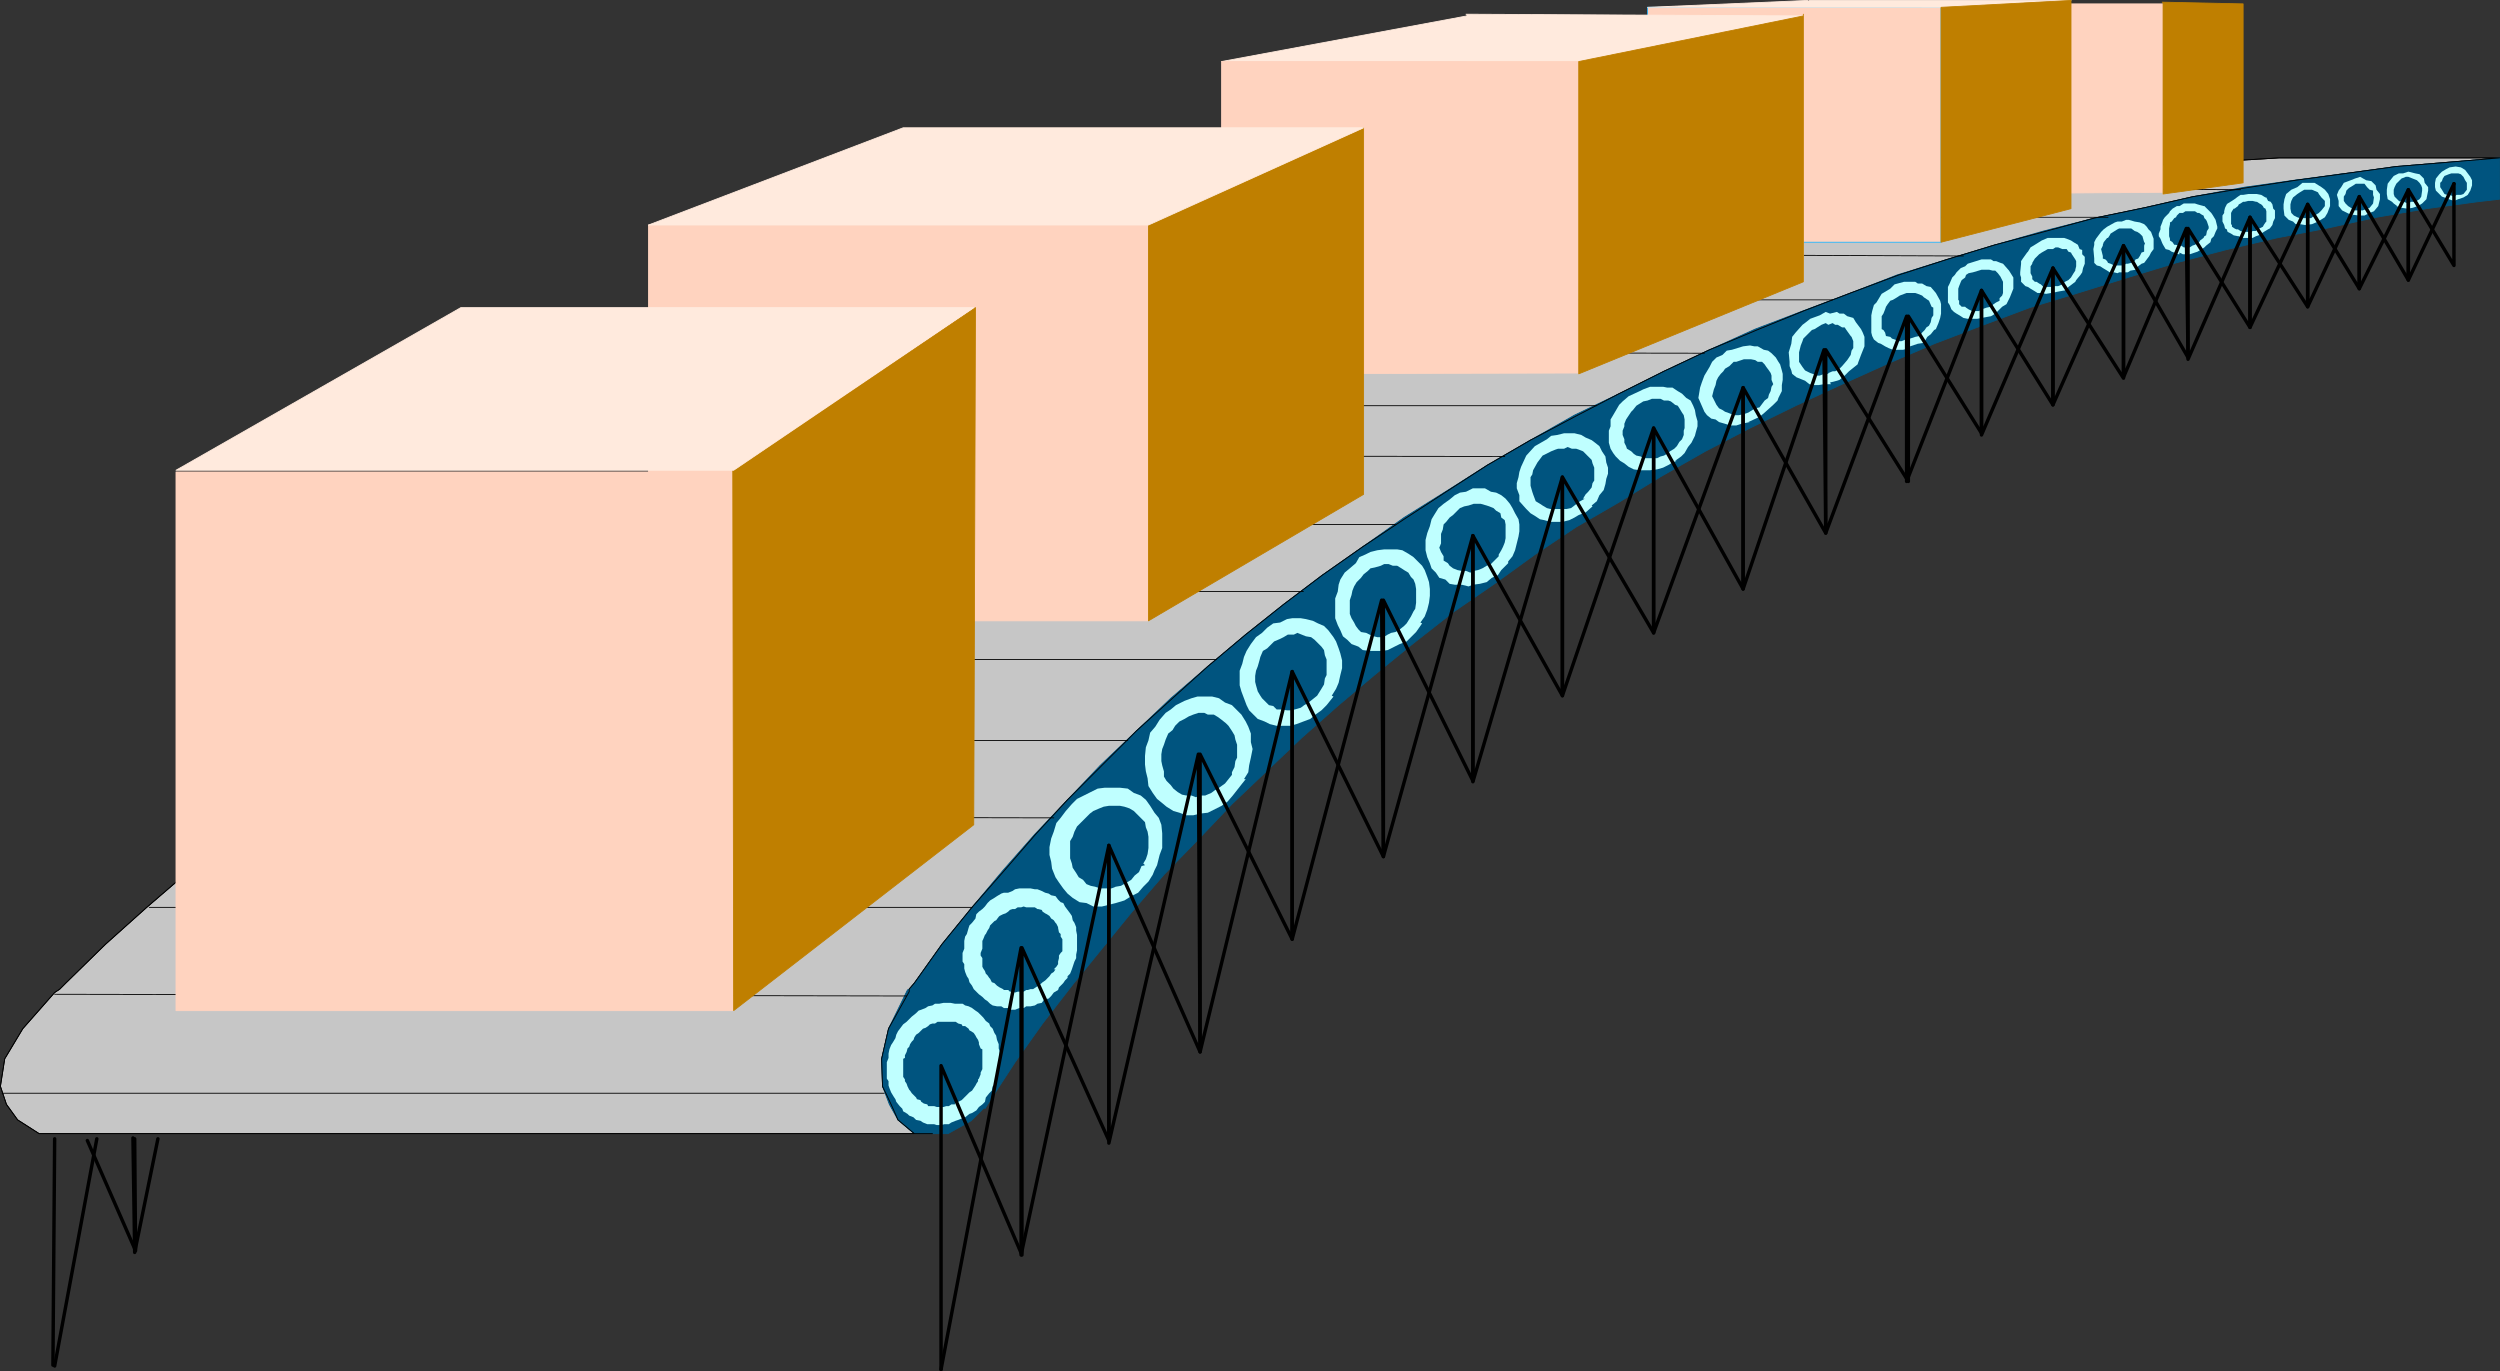 <?xml version="1.0" encoding="UTF-8" standalone="no"?>
<svg
   version="1.0"
   width="124.208mm"
   height="68.123mm"
   id="svg98"
   sodipodi:docname="Conveyor 4.wmf"
   xmlns:inkscape="http://www.inkscape.org/namespaces/inkscape"
   xmlns:sodipodi="http://sodipodi.sourceforge.net/DTD/sodipodi-0.dtd"
   xmlns="http://www.w3.org/2000/svg"
   xmlns:svg="http://www.w3.org/2000/svg">
  <rect width="100%" height="100%" fill="#333333" stroke="none"/>
  <sodipodi:namedview
     id="namedview98"
     pagecolor="#ffffff"
     bordercolor="#000000"
     borderopacity="0.25"
     inkscape:showpageshadow="2"
     inkscape:pageopacity="0.0"
     inkscape:pagecheckerboard="0"
     inkscape:deskcolor="#d1d1d1"
     inkscape:document-units="mm" />
  <defs
     id="defs1">
    <pattern
       id="WMFhbasepattern"
       patternUnits="userSpaceOnUse"
       width="6"
       height="6"
       x="0"
       y="0" />
  </defs>
  <path
     style="fill:#c6c6c6;fill-opacity:1;fill-rule:evenodd;stroke:none"
     d="m 427.997,29.649 -13.574,0.808 -13.413,0.808 -13.413,1.293 -13.251,1.293 -13.413,1.293 -13.251,1.777 -13.09,2.1 -13.09,1.939 -13.09,2.424 -12.766,2.585 -12.605,2.747 -12.766,2.908 -12.605,3.393 -12.443,3.393 -12.12,3.393 -12.282,3.878 -11.797,4.039 -11.958,4.201 -11.312,4.039 -11.635,4.686 -11.474,4.686 -11.15,5.009 -10.827,4.847 -10.666,5.494 -10.504,5.332 -10.181,5.494 -10.019,5.655 -9.858,5.978 -9.534,5.978 -9.373,6.14 -9.05,6.463 -8.888,6.463 -8.726,6.463 -8.242,6.786 -8.08,6.948 -7.757,6.948 -7.434,7.271 -1.131,1.131 -0.97,0.646 -5.979,6.786 -3.394,5.655 -0.808,5.17 1.131,3.393 2.101,2.908 4.04,2.585 H 175.093 171.7 l -3.07,-2.585 -1.293,-2.908 -1.616,-3.393 -0.162,-5.17 1.293,-5.655 3.878,-6.948 v -0.485 l 0.97,-1.131 5.171,-7.271 5.656,-6.948 5.818,-6.625 6.141,-7.109 5.979,-6.463 6.464,-6.463 6.464,-6.463 6.787,-6.14 6.626,-5.978 7.11,-5.978 7.11,-5.655 7.272,-5.494 7.595,-5.332 7.757,-5.17 7.918,-5.17 7.757,-5.009 8.08,-4.686 8.242,-4.363 8.403,-4.363 8.403,-4.201 8.565,-4.039 8.888,-3.716 8.726,-3.555 8.888,-3.393 9.05,-3.393 9.05,-2.908 9.05,-2.747 9.05,-2.424 9.534,-2.585 9.373,-1.939 9.211,-2.1 9.696,-1.616 9.534,-1.454 9.534,-1.293 9.373,-1.293 9.858,-0.808 9.534,-0.808 z"
     id="path1" />
  <path
     style="fill:none;stroke:#000000;stroke-width:0.162px;stroke-linecap:round;stroke-linejoin:round;stroke-miterlimit:4;stroke-dasharray:none;stroke-opacity:1"
     d="m 427.997,29.649 -13.574,0.808 -13.413,0.808 -13.413,1.293 -13.251,1.293 -13.413,1.293 -13.251,1.777 -13.09,2.1 -13.09,1.939 -13.09,2.424 -12.766,2.585 -12.605,2.747 -12.766,2.908 -12.605,3.393 -12.443,3.393 -12.12,3.393 -12.282,3.878 -11.797,4.039 -11.958,4.201 -11.312,4.039 -11.635,4.686 -11.474,4.686 -11.15,5.009 -10.827,4.847 -10.666,5.494 -10.504,5.332 -10.181,5.494 -10.019,5.655 -9.858,5.978 -9.534,5.978 -9.373,6.14 -9.05,6.463 -8.888,6.463 -8.726,6.463 -8.242,6.786 -8.08,6.948 -7.757,6.948 -7.434,7.271 -1.131,1.131 -0.97,0.646 -5.979,6.786 -3.394,5.655 -0.808,5.17 1.131,3.393 2.101,2.908 4.04,2.585 H 175.093 171.7 l -3.07,-2.585 -1.293,-2.908 -1.616,-3.393 -0.162,-5.17 1.293,-5.655 3.878,-6.948 v -0.485 l 0.97,-1.131 5.171,-7.271 5.656,-6.948 5.818,-6.625 6.141,-7.109 5.979,-6.463 6.464,-6.463 6.464,-6.463 6.787,-6.14 6.626,-5.978 7.11,-5.978 7.11,-5.655 7.272,-5.494 7.595,-5.332 7.757,-5.17 7.918,-5.17 7.757,-5.009 8.08,-4.686 8.242,-4.363 8.403,-4.363 8.403,-4.201 8.565,-4.039 8.888,-3.716 8.726,-3.555 8.888,-3.393 9.05,-3.393 9.05,-2.908 9.05,-2.747 9.05,-2.424 9.534,-2.585 9.373,-1.939 9.211,-2.1 9.696,-1.616 9.534,-1.454 9.534,-1.293 9.373,-1.293 9.858,-0.808 9.534,-0.808 h -41.37 v 0"
     id="path2" />
  <path
     style="fill:#00547f;fill-opacity:1;fill-rule:evenodd;stroke:none"
     d="m 469.367,37.405 -4.202,0.485 -9.534,1.293 -9.373,1.616 -9.534,2.1 -9.211,1.777 -9.696,2.262 -9.211,2.424 -9.05,2.747 -9.373,2.908 -9.05,2.747 -9.05,3.393 -8.888,3.393 -9.05,3.878 -8.242,3.716 -8.726,4.039 -8.565,4.201 -8.403,4.363 -8.242,4.686 -7.918,4.847 -8.08,4.686 -7.757,5.17 -7.595,5.494 -7.757,5.332 -7.434,5.817 -6.949,5.655 -7.11,5.978 -6.949,6.14 -6.626,6.301 -6.464,6.14 -6.464,6.786 -6.302,6.463 -5.979,6.948 -5.656,6.948 -5.656,6.948 -5.494,7.109 -5.171,7.271 -4.848,7.433 -0.808,1.293 v -0.323 l -2.586,2.585 -4.363,2.424 h -6.302 l -3.07,-2.585 -1.616,-2.908 -1.293,-3.393 -0.162,-5.17 1.293,-5.655 3.555,-7.271 0.323,-0.162 0.97,-1.131 5.171,-7.271 5.656,-6.948 5.818,-6.948 5.979,-6.786 6.141,-6.463 6.141,-6.463 6.787,-6.463 6.464,-6.14 6.949,-5.978 7.11,-5.978 7.11,-5.655 7.272,-5.494 7.595,-5.332 7.757,-5.494 7.757,-4.847 7.918,-5.009 8.08,-4.686 8.242,-4.686 8.403,-4.039 8.403,-4.201 8.565,-4.039 8.565,-3.878 8.888,-3.393 9.05,-3.393 8.726,-3.393 9.373,-2.908 9.05,-2.747 9.05,-2.585 9.534,-2.424 9.373,-1.939 9.211,-2.1 9.696,-1.777 9.211,-1.293 9.696,-1.293 9.534,-1.293 9.858,-0.808 9.534,-0.808 z"
     id="path3" />
  <path
     style="fill:none;stroke:#00547f;stroke-width:0.162px;stroke-linecap:round;stroke-linejoin:round;stroke-miterlimit:4;stroke-dasharray:none;stroke-opacity:1"
     d="m 469.367,37.405 -4.202,0.485 -9.534,1.293 -9.373,1.616 -9.534,2.1 -9.211,1.777 -9.696,2.262 -9.211,2.424 -9.05,2.747 -9.373,2.908 -9.05,2.747 -9.05,3.393 -8.888,3.393 -9.05,3.878 -8.242,3.716 -8.726,4.039 -8.565,4.201 -8.403,4.363 -8.242,4.686 -7.918,4.847 -8.08,4.686 -7.757,5.17 -7.595,5.494 -7.757,5.332 -7.434,5.817 -6.949,5.655 -7.11,5.978 -6.949,6.14 -6.626,6.301 -6.464,6.14 -6.464,6.786 -6.302,6.463 -5.979,6.948 -5.656,6.948 -5.656,6.948 -5.494,7.109 -5.171,7.271 -4.848,7.433 -0.808,1.293 v -0.323 l -2.586,2.585 -4.363,2.424 h -6.302 l -3.07,-2.585 -1.616,-2.908 -1.293,-3.393 -0.162,-5.17 1.293,-5.655 3.555,-7.271 0.323,-0.162 0.97,-1.131 5.171,-7.271 5.656,-6.948 5.818,-6.948 5.979,-6.786 6.141,-6.463 6.141,-6.463 6.787,-6.463 6.464,-6.14 6.949,-5.978 7.11,-5.978 7.11,-5.655 7.272,-5.494 7.595,-5.332 7.757,-5.494 7.757,-4.847 7.918,-5.009 8.08,-4.686 8.242,-4.686 8.403,-4.039 8.403,-4.201 8.565,-4.039 8.565,-3.878 8.888,-3.393 9.05,-3.393 8.726,-3.393 9.373,-2.908 9.05,-2.747 9.05,-2.585 9.534,-2.424 9.373,-1.939 9.211,-2.1 9.696,-1.777 9.211,-1.293 9.696,-1.293 9.534,-1.293 9.858,-0.808 9.534,-0.808 v 7.756 0"
     id="path4" />
  <path
     style="fill:none;stroke:#000000;stroke-width:0.162px;stroke-linecap:round;stroke-linejoin:round;stroke-miterlimit:4;stroke-dasharray:none;stroke-opacity:1"
     d="M 0.404,205.283 H 166.044"
     id="path5" />
  <path
     style="fill:none;stroke:#000000;stroke-width:0.162px;stroke-linecap:round;stroke-linejoin:round;stroke-miterlimit:4;stroke-dasharray:none;stroke-opacity:1"
     d="m 10.262,186.702 159.984,0.323"
     id="path6" />
  <path
     style="fill:none;stroke:#000000;stroke-width:0.162px;stroke-linecap:round;stroke-linejoin:round;stroke-miterlimit:4;stroke-dasharray:none;stroke-opacity:1"
     d="M 28.038,170.383 H 182.527"
     id="path7" />
  <path
     style="fill:none;stroke:#000000;stroke-width:0.162px;stroke-linecap:round;stroke-linejoin:round;stroke-miterlimit:4;stroke-dasharray:none;stroke-opacity:1"
     d="m 48.561,153.256 149.318,0.323"
     id="path8" />
  <path
     style="fill:none;stroke:#000000;stroke-width:0.162px;stroke-linecap:round;stroke-linejoin:round;stroke-miterlimit:4;stroke-dasharray:none;stroke-opacity:1"
     d="M 68.761,139.037 H 211.777"
     id="path9" />
  <path
     style="fill:none;stroke:#000000;stroke-width:0.162px;stroke-linecap:round;stroke-linejoin:round;stroke-miterlimit:4;stroke-dasharray:none;stroke-opacity:1"
     d="M 92.354,123.849 H 228.421"
     id="path10" />
  <path
     style="fill:none;stroke:#000000;stroke-width:0.162px;stroke-linecap:round;stroke-linejoin:round;stroke-miterlimit:4;stroke-dasharray:none;stroke-opacity:1"
     d="M 114.009,111.084 H 244.743"
     id="path11" />
  <path
     style="fill:none;stroke:#000000;stroke-width:0.162px;stroke-linecap:round;stroke-linejoin:round;stroke-miterlimit:4;stroke-dasharray:none;stroke-opacity:1"
     d="M 138.41,98.481 H 262.034"
     id="path12" />
  <path
     style="fill:none;stroke:#000000;stroke-width:0.162px;stroke-linecap:round;stroke-linejoin:round;stroke-miterlimit:4;stroke-dasharray:none;stroke-opacity:1"
     d="m 166.852,85.555 115.705,0.162"
     id="path13" />
  <path
     style="fill:none;stroke:#000000;stroke-width:0.162px;stroke-linecap:round;stroke-linejoin:round;stroke-miterlimit:4;stroke-dasharray:none;stroke-opacity:1"
     d="M 191.415,76.183 H 299.848"
     id="path14" />
  <path
     style="fill:none;stroke:#000000;stroke-width:0.162px;stroke-linecap:round;stroke-linejoin:round;stroke-miterlimit:4;stroke-dasharray:none;stroke-opacity:1"
     d="m 218.887,66.166 101.161,0.162"
     id="path15" />
  <path
     style="fill:none;stroke:#000000;stroke-width:0.162px;stroke-linecap:round;stroke-linejoin:round;stroke-miterlimit:4;stroke-dasharray:none;stroke-opacity:1"
     d="m 252.985,56.309 h 91.142"
     id="path16" />
  <path
     style="fill:none;stroke:#000000;stroke-width:0.162px;stroke-linecap:round;stroke-linejoin:round;stroke-miterlimit:4;stroke-dasharray:none;stroke-opacity:1"
     d="m 287.405,47.746 81.285,0.323"
     id="path17" />
  <path
     style="fill:none;stroke:#000000;stroke-width:0.162px;stroke-linecap:round;stroke-linejoin:round;stroke-miterlimit:4;stroke-dasharray:none;stroke-opacity:1"
     d="m 324.896,40.798 h 70.942"
     id="path18" />
  <path
     style="fill:none;stroke:#000000;stroke-width:0.162px;stroke-linecap:round;stroke-linejoin:round;stroke-miterlimit:4;stroke-dasharray:none;stroke-opacity:1"
     d="m 360.448,35.305 60.277,0.323"
     id="path19" />
  <path
     style="fill:none;stroke:#000000;stroke-width:0.162px;stroke-linecap:round;stroke-linejoin:round;stroke-miterlimit:4;stroke-dasharray:none;stroke-opacity:1"
     d="m 427.997,29.649 -13.574,0.808 -13.413,0.808 -13.413,1.293 -13.251,1.293 -13.413,1.293 -13.251,1.777 -13.09,2.1 -13.09,1.939 -13.09,2.424 -12.766,2.585 -12.605,2.747 -12.766,2.908 -12.605,3.393 -12.443,3.393 -12.12,3.393 -12.282,3.878 -11.797,4.039 -11.958,4.201 -11.312,4.039 -11.635,4.686 -11.474,4.686 -11.15,5.009 -10.827,4.847 -10.666,5.494 -10.504,5.332 -10.181,5.494 -10.019,5.655 -9.858,5.978 -9.534,5.978 -9.373,6.14 -9.05,6.463 -8.888,6.463 -8.726,6.463 -8.242,6.786 -8.08,6.948 -7.757,6.948 -7.434,7.271 -1.131,1.131 -0.97,0.646 -5.979,6.786 -3.394,5.655 -0.808,5.17 1.131,3.393 2.101,2.908 4.04,2.585 H 175.093 171.7 l -3.07,-2.585 -1.293,-2.908 -1.616,-3.393 -0.162,-5.17 1.293,-5.655 3.878,-6.948 v -0.485 l 0.97,-1.131 5.171,-7.271 5.656,-6.948 5.818,-6.625 6.141,-7.109 5.979,-6.463 6.464,-6.463 6.464,-6.463 6.787,-6.14 6.626,-5.978 7.11,-5.978 7.11,-5.655 7.272,-5.494 7.595,-5.332 7.757,-5.17 7.918,-5.17 7.757,-5.009 8.08,-4.686 8.242,-4.363 8.403,-4.363 8.403,-4.201 8.565,-4.039 8.888,-3.716 8.726,-3.555 8.888,-3.393 9.05,-3.393 9.05,-2.908 9.05,-2.747 9.05,-2.424 9.534,-2.585 9.373,-1.939 9.211,-2.1 9.696,-1.616 9.534,-1.454 9.534,-1.293 9.373,-1.293 9.858,-0.808 9.534,-0.808 h -41.37"
     id="path20" />
  <path
     style="fill:#bfffff;fill-opacity:1;fill-rule:evenodd;stroke:none"
     d="m 186.405,203.991 0.646,-0.485 V 202.698 l 0.162,-0.646 0.323,-0.808 v -0.808 l 0.162,-0.808 v -0.808 -0.646 -0.808 l -0.162,-0.485 v -0.808 l -0.323,-0.808 -0.162,-0.808 -0.323,-0.485 -0.323,-0.808 -0.485,-0.485 -0.162,-0.485 -0.646,-0.485 -0.485,-0.646 -0.485,-0.485 -0.485,-0.485 -0.485,-0.323 -0.646,-0.485 -0.646,-0.323 -0.646,-0.162 -0.485,-0.323 h -0.808 -0.646 l -0.808,-0.162 h -0.485 -0.808 l -0.808,0.162 h -0.808 l -0.485,0.323 -0.808,0.162 -0.485,0.323 -0.808,0.323 -0.485,0.162 -0.485,0.485 -0.808,0.646 -0.485,0.485 -0.485,0.485 -0.646,0.485 -0.485,0.646 -0.485,0.646 -0.323,0.646 -0.162,0.646 -0.485,0.808 -0.323,0.485 -0.323,0.808 -0.162,0.808 v 0.808 l -0.323,0.808 v 0.646 0.808 0.808 0.808 l 0.323,0.485 v 0.808 l 0.162,0.485 0.323,0.808 0.485,0.808 0.323,0.485 0.162,0.485 0.646,0.808 0.485,0.485 0.162,0.485 0.808,0.485 0.323,0.323 0.808,0.323 0.485,0.485 0.808,0.162 0.485,0.323 0.808,0.323 h 0.485 0.808 l 0.485,0.162 h 0.808 l 0.646,-0.162 h 0.808 l 0.485,-0.323 0.808,-0.323 0.485,-0.162 0.808,-0.323 0.485,-0.162 0.808,-0.646 0.485,-0.162 0.808,-0.485 0.485,-0.646 0.646,-0.485 0.485,-0.485 0.162,-0.808 0.646,-0.808 0.485,-0.485 z"
     id="path21" />
  <path
     style="fill:#bfffff;fill-opacity:1;fill-rule:evenodd;stroke:none"
     d="m 200.465,183.309 0.485,-0.485 0.323,-0.808 0.162,-0.485 0.323,-0.969 0.323,-0.646 v -0.646 l 0.162,-0.808 v -0.485 -1.131 -0.485 -0.808 l -0.162,-0.808 v -0.646 l -0.323,-0.808 -0.323,-0.485 -0.162,-0.808 -0.323,-0.485 -0.485,-0.646 -0.485,-0.646 -0.323,-0.646 -0.485,-0.162 -0.485,-0.485 -0.485,-0.646 -0.808,-0.162 -0.485,-0.323 -0.646,-0.162 -0.646,-0.323 -0.808,-0.323 h -0.485 l -0.808,-0.162 h -0.485 -0.808 -0.808 l -0.808,0.162 -0.485,0.323 -0.808,0.323 h -0.808 l -0.485,0.162 -0.808,0.485 -0.485,0.323 -0.808,0.485 -0.485,0.485 -0.485,0.646 -0.485,0.485 -0.646,0.485 -0.485,0.485 -0.162,0.808 -0.646,0.808 -0.485,0.485 -0.162,0.485 -0.323,1.131 -0.323,0.485 -0.162,0.808 v 0.646 0.808 l -0.323,0.808 v 0.808 0.808 l 0.323,0.485 v 0.808 l 0.162,0.646 0.323,0.808 0.323,0.485 0.162,0.646 0.485,0.646 0.323,0.646 0.485,0.485 0.485,0.485 0.646,0.485 0.485,0.485 0.485,0.323 0.485,0.485 0.485,0.323 0.808,0.162 h 0.808 l 0.485,0.323 h 0.808 l 0.485,0.323 h 0.808 l 0.808,-0.323 h 0.808 l 0.485,-0.323 h 0.808 l 0.808,-0.162 0.485,-0.323 0.808,-0.162 0.485,-0.646 0.808,-0.162 0.485,-0.485 0.485,-0.646 0.808,-0.485 0.162,-0.485 0.808,-0.808 0.323,-0.485 0.485,-0.485 v 0 0 z"
     id="path22" />
  <path
     style="fill:#bfffff;fill-opacity:1;fill-rule:evenodd;stroke:none"
     d="m 216.786,163.435 0.485,-0.969 0.485,-1.939 0.485,-1.293 v -1.454 -1.293 l -0.162,-1.616 -0.485,-1.293 -0.808,-0.969 -0.808,-1.293 -0.808,-1.131 -0.97,-0.808 -1.293,-0.485 -1.131,-0.808 -1.454,-0.162 h -1.293 -1.616 l -1.293,0.162 -1.293,0.646 -1.293,0.646 -1.293,0.646 -0.97,0.969 -1.131,1.293 -0.97,1.293 -0.808,0.969 -0.485,1.616 -0.485,1.293 -0.323,1.616 v 1.454 l 0.323,1.293 0.162,1.293 0.646,1.616 0.646,0.969 0.808,1.131 0.808,0.969 0.97,0.808 1.293,0.808 1.293,0.162 1.293,0.646 h 1.616 l 1.293,-0.323 1.293,-0.323 1.616,-0.485 1.293,-0.808 1.293,-0.646 0.97,-1.131 0.97,-0.969 0.808,-1.293 v 0 z"
     id="path23" />
  <path
     style="fill:#bfffff;fill-opacity:1;fill-rule:evenodd;stroke:none"
     d="m 233.593,146.308 0.808,-1.293 0.162,-1.293 0.323,-1.454 0.323,-1.616 -0.323,-1.293 v -1.616 l -0.485,-1.293 -0.485,-0.969 -0.808,-1.293 -0.808,-0.808 -0.97,-0.969 -1.293,-0.485 -1.131,-0.808 -1.293,-0.323 h -1.454 -1.293 l -1.131,0.323 -1.293,0.485 -1.616,0.808 -0.97,0.808 -0.97,0.646 -1.131,1.293 -0.808,1.293 -0.97,1.131 -0.323,1.454 -0.485,1.293 -0.162,1.616 v 1.616 l 0.162,1.293 0.323,1.293 0.162,1.454 0.808,1.293 0.808,1.131 0.808,0.646 0.97,0.808 1.293,0.808 1.131,0.323 1.293,0.485 h 1.293 l 1.293,-0.323 1.454,-0.162 1.293,-0.646 1.293,-0.646 1.131,-0.808 0.97,-1.131 1.778,-2.262 v 0 l 0.646,-0.808 v 0 z"
     id="path24" />
  <path
     style="fill:#bfffff;fill-opacity:1;fill-rule:evenodd;stroke:none"
     d="m 250.076,130.635 0.808,-1.293 0.485,-1.131 0.323,-1.454 0.323,-1.293 v -1.454 l -0.323,-1.293 -0.323,-0.969 -0.485,-1.293 -0.485,-0.808 -0.97,-1.293 -0.808,-0.808 -1.131,-0.485 -0.97,-0.485 -1.293,-0.323 -0.97,-0.162 h -1.616 l -0.97,0.162 -1.293,0.646 -1.293,0.162 -1.131,0.808 -0.97,0.969 -1.131,0.808 -0.97,1.293 -0.808,1.293 -0.485,1.131 -0.323,1.293 -0.485,1.293 v 1.293 1.454 l 0.323,1.131 0.485,1.293 0.485,1.293 0.485,0.969 0.808,0.808 0.808,0.808 1.293,0.485 0.97,0.485 1.293,0.323 h 1.293 1.293 l 1.131,-0.323 1.293,-0.485 1.293,-0.485 0.97,-0.808 1.131,-0.808 0.97,-0.969 1.293,-1.616 v 0 z"
     id="path25" />
  <path
     style="fill:#bfffff;fill-opacity:1;fill-rule:evenodd;stroke:none"
     d="m 266.721,116.901 0.808,-1.131 0.485,-1.293 0.323,-1.293 0.162,-1.293 v -1.293 l -0.162,-1.293 -0.323,-0.969 -0.485,-1.293 -0.485,-0.808 -0.808,-0.808 -0.808,-0.808 -0.97,-0.646 -1.131,-0.646 -0.97,-0.162 h -1.293 -1.131 l -1.293,0.162 -1.293,0.323 -0.97,0.485 -1.131,0.485 -0.646,1.131 -1.131,0.969 -0.97,0.808 -0.808,1.293 -0.323,0.969 -0.162,1.293 -0.485,1.293 v 1.293 1.293 1.131 l 0.485,1.293 0.485,0.969 0.485,1.131 0.808,0.646 0.808,0.808 1.293,0.485 0.808,0.646 1.293,0.162 h 0.97 1.293 l 1.131,-0.162 1.293,-0.646 0.97,-0.485 1.293,-0.485 0.808,-0.808 0.97,-0.969 1.131,-1.616 v 0 z"
     id="path26" />
  <path
     style="fill:#bfffff;fill-opacity:1;fill-rule:evenodd;stroke:none"
     d="m 283.204,105.429 0.808,-0.969 0.485,-1.131 0.323,-1.293 0.323,-1.293 0.162,-0.969 v -1.293 l -0.162,-0.969 -0.646,-1.131 -0.485,-0.969 -0.485,-0.808 -0.808,-0.969 -0.808,-0.646 -0.97,-0.485 -0.97,-0.162 -1.131,-0.646 h -1.293 -0.97 l -1.293,0.646 -1.131,0.162 -0.97,0.485 -0.97,0.808 -1.131,0.808 -0.97,0.808 -0.808,1.293 -0.485,0.808 -0.323,1.293 -0.485,1.293 -0.323,1.293 v 0.969 0.969 l 0.323,1.293 0.485,1.131 0.323,0.969 0.808,0.808 0.646,0.969 1.131,0.323 0.808,0.808 0.97,0.162 h 1.293 l 1.293,0.323 0.808,-0.323 1.293,-0.162 1.293,-0.323 0.97,-0.808 1.131,-0.485 0.646,-0.969 1.293,-1.293 v 0 z"
     id="path27" />
  <path
     style="fill:#bfffff;fill-opacity:1;fill-rule:evenodd;stroke:none"
     d="m 298.879,94.926 0.97,-0.808 0.485,-1.131 0.808,-0.969 0.323,-1.131 0.162,-0.969 0.323,-0.969 v -1.131 l -0.323,-0.969 -0.162,-1.131 -0.646,-0.969 -0.485,-0.969 -0.808,-0.646 -0.646,-0.485 -1.131,-0.485 -0.808,-0.485 -1.293,-0.323 h -0.97 -0.97 l -1.293,0.323 -1.131,0.162 -0.808,0.646 -2.262,1.293 -1.616,1.777 -0.97,2.1 -0.323,0.969 -0.162,0.969 -0.323,1.131 v 0.969 l 0.485,1.293 v 1.131 l 1.293,1.454 0.808,0.808 0.808,0.485 0.97,0.646 0.808,0.162 1.131,0.323 h 0.97 1.293 l 1.293,-0.323 0.97,-0.485 0.808,-0.485 1.293,-0.485 1.293,-1.131 v 0 z"
     id="path28" />
  <path
     style="fill:#bfffff;fill-opacity:1;fill-rule:evenodd;stroke:none"
     d="m 314.554,86.524 1.131,-0.808 0.646,-0.646 0.646,-1.131 0.646,-0.808 0.646,-1.293 0.162,-0.646 0.323,-1.131 v -0.969 l -0.323,-1.131 -0.162,-0.969 -0.323,-0.808 -0.485,-0.969 -0.808,-0.485 -0.808,-0.808 -0.808,-0.485 -0.97,-0.646 h -0.97 l -0.808,-0.162 h -1.131 -1.293 l -1.293,0.485 -0.646,0.323 -2.101,0.969 -1.131,0.969 -0.646,0.646 -1.131,1.939 -0.485,0.808 v 1.293 l -0.323,0.808 v 0.969 1.293 l 0.323,1.131 0.485,0.808 0.485,0.646 0.808,0.808 0.808,0.485 0.808,0.646 0.97,0.485 1.131,0.162 h 0.646 1.293 l 1.293,-0.162 1.131,-0.323 0.97,-0.485 0.808,-0.485 0.808,-0.323 v 0 z"
     id="path29" />
  <path
     style="fill:#bfffff;fill-opacity:1;fill-rule:evenodd;stroke:none"
     d="m 328.29,79.253 2.101,-0.969 0.97,-0.808 1.616,-1.454 0.808,-0.808 0.162,-0.485 0.646,-1.293 v -1.131 l 0.162,-0.969 v -1.131 l -0.162,-0.646 -0.323,-1.131 -0.323,-0.485 -0.485,-0.808 -0.808,-0.808 -0.646,-0.485 -0.808,-0.162 -1.131,-0.646 h -0.646 l -0.808,-0.162 -1.293,0.162 -2.101,0.646 -0.97,0.162 -0.808,0.808 -1.131,0.485 -0.808,0.808 -0.485,0.969 -0.485,0.808 -0.485,0.808 -0.485,1.293 -0.323,0.969 -0.323,1.939 1.131,2.585 0.485,0.646 0.808,0.646 0.808,0.162 0.646,0.485 1.131,0.323 0.97,0.323 h 1.131 l 0.97,-0.323 1.616,-0.323 v 0 z"
     id="path30" />
  <path
     style="fill:#bfffff;fill-opacity:1;fill-rule:evenodd;stroke:none"
     d="m 343.642,71.821 1.293,-0.323 0.485,-0.162 0.97,-0.808 0.808,-0.808 1.616,-1.293 0.162,-0.485 0.485,-1.293 0.323,-0.808 0.323,-0.808 v -0.969 -0.808 l -0.323,-0.808 -0.323,-0.646 -0.97,-1.293 -0.485,-0.808 -1.131,-0.323 -0.646,-0.485 h -0.808 l -0.485,-0.323 -1.293,0.323 -0.808,-0.323 -1.131,0.646 -1.778,0.646 -0.808,0.646 -0.646,0.485 -1.293,1.454 -0.646,0.808 -0.162,1.293 -0.485,1.616 0.162,1.777 v 0.808 l 0.323,0.808 0.162,0.646 0.808,0.646 1.616,0.646 0.808,0.646 0.646,0.162 h 1.131 l 0.97,-0.162 h 1.293 v 0 z"
     id="path31" />
  <path
     style="fill:#bfffff;fill-opacity:1;fill-rule:evenodd;stroke:none"
     d="m 358.671,65.035 1.454,-0.485 1.131,-0.162 0.646,-1.131 0.646,-0.485 0.646,-0.808 0.323,-0.162 0.485,-1.131 0.323,-0.969 0.162,-0.808 v -1.131 -0.646 l -0.162,-0.646 -0.808,-1.454 -0.97,-1.131 -0.808,-0.162 -0.808,-0.485 h -0.808 l -0.485,-0.323 h -1.293 -0.808 l -1.778,0.485 -0.808,0.808 -0.808,0.485 -0.808,0.485 -0.485,0.808 -0.485,0.808 -0.485,0.485 -0.323,1.131 -0.162,0.808 v 0.646 1.939 0.646 l 0.162,0.646 0.323,0.646 0.808,0.646 0.485,0.162 0.808,0.485 0.646,0.323 0.808,0.323 h 1.131 0.808 l 1.293,-0.323 v 0 z"
     id="path32" />
  <path
     style="fill:#bfffff;fill-opacity:1;fill-rule:evenodd;stroke:none"
     d="m 372.084,59.703 1.778,-0.323 0.808,-0.485 0.808,-0.808 0.485,-0.485 0.808,-0.485 0.162,-0.323 0.485,-0.969 0.323,-0.808 0.323,-0.808 v -0.808 -0.808 -0.485 l -0.808,-1.293 -1.131,-1.293 -0.485,-0.162 -0.808,-0.323 h -0.485 l -0.485,-0.323 h -1.293 -0.485 l -2.586,0.808 -0.485,0.485 -0.808,0.323 -0.808,0.808 -0.323,0.485 -0.485,0.485 -0.485,1.131 -0.323,0.646 v 0.646 1.454 0.808 l 0.323,0.485 0.323,0.808 0.485,0.485 0.485,0.323 0.808,0.485 0.485,0.323 0.808,0.162 h 0.808 0.97 l 0.97,-0.162 v 0 z"
     id="path33" />
  <path
     style="fill:#bfffff;fill-opacity:1;fill-rule:evenodd;stroke:none"
     d="m 385.173,55.017 1.616,-0.323 0.97,-0.162 0.646,-0.646 0.646,-0.485 0.646,-0.485 0.162,-0.323 0.808,-0.969 0.323,-0.485 0.162,-0.808 0.323,-0.808 v -0.808 -0.485 l -0.485,-0.485 v -0.808 l -0.485,-0.162 -0.323,-0.808 -0.808,-0.485 -0.485,-0.323 -0.808,-0.323 -0.485,-0.162 h -1.131 -0.646 -0.808 -0.485 l -1.131,0.485 -1.293,0.808 -0.808,0.485 -0.485,0.808 -0.162,0.162 -0.808,1.131 -0.323,0.485 v 0.485 l -0.162,1.616 v 0.485 l 0.162,0.485 v 0.808 l 0.808,0.808 0.485,0.162 0.485,0.323 0.808,0.485 0.485,0.323 h 0.808 l 0.808,0.162 z"
     id="path34" />
  <path
     style="fill:#bfffff;fill-opacity:1;fill-rule:evenodd;stroke:none"
     d="m 397.94,51.139 h 0.808 0.808 l 0.485,-0.323 0.97,-0.162 0.485,-0.646 0.646,-0.485 0.485,-0.162 0.485,-0.646 0.485,-0.646 0.323,-0.646 0.485,-0.646 v -0.808 -0.485 -0.646 l -0.485,-1.293 -0.485,-0.485 -0.323,-0.485 -0.485,-0.485 -0.808,-0.323 -0.97,-0.162 -1.131,-0.323 h -0.485 l -0.808,0.323 h -0.808 l -0.485,0.162 -1.454,0.808 -0.646,0.485 -0.485,0.485 -0.485,0.646 -0.485,0.646 -0.323,0.646 v 0.485 l -0.162,0.808 0.162,1.777 V 49.362 l 0.485,0.485 0.646,0.162 0.485,0.323 0.808,0.485 0.485,0.323 h 0.808 l 0.646,0.162 z"
     id="path35" />
  <path
     style="fill:#bfffff;fill-opacity:1;fill-rule:evenodd;stroke:none"
     d="m 409.252,47.423 0.646,0.323 h 0.97 0.323 l 0.97,-0.323 0.485,-0.162 0.808,-0.485 0.485,-0.323 0.323,-0.323 0.808,-0.646 0.162,-0.646 0.485,-0.485 0.323,-0.808 0.323,-0.646 v -0.323 l -0.323,-1.293 -0.485,-0.808 -0.323,-0.485 -0.485,-0.485 -0.323,-0.323 -0.485,-0.485 h -0.162 l -1.131,-0.323 -0.485,-0.162 h -0.808 -0.485 -0.808 l -0.808,0.485 h -0.485 l -0.808,0.485 -0.485,0.485 -0.162,0.323 -0.808,0.808 -0.323,0.485 -0.162,0.485 -0.323,0.808 v 0.485 l -0.323,0.808 v 0.485 l 0.323,0.485 0.323,0.808 0.162,0.323 0.485,0.808 0.646,0.162 0.485,0.323 0.485,0.162 0.808,0.323 h 0.162 v 0 z"
     id="path36" />
  <path
     style="fill:#bfffff;fill-opacity:1;fill-rule:evenodd;stroke:none"
     d="m 420.402,44.353 0.485,0.323 h 0.808 0.323 0.97 l 0.646,-0.323 0.485,-0.162 0.485,-0.323 0.485,-0.323 0.808,-0.485 0.323,-0.162 0.485,-0.646 0.162,-0.646 0.323,-0.646 V 40.798 39.506 l -0.323,-0.323 -0.162,-0.808 -0.323,-0.485 -0.485,-0.162 -0.323,-0.646 h -0.162 l -0.808,-0.485 -0.808,-0.162 h -0.485 -0.485 -0.646 l -0.97,0.162 h -0.485 l -0.485,0.323 -0.646,0.485 -0.485,0.323 -0.808,0.485 -0.162,0.162 -0.323,0.646 -0.162,0.646 v 0.323 l -0.323,0.485 v 0.485 0.646 l 0.323,0.646 0.162,0.646 0.323,0.162 0.162,0.485 0.646,0.323 0.485,0.323 0.808,0.162 z"
     id="path37" />
  <path
     style="fill:#bfffff;fill-opacity:1;fill-rule:evenodd;stroke:none"
     d="m 431.876,42.091 0.97,0.162 1.293,-0.162 1.131,-0.485 1.293,-0.808 0.485,-0.808 0.485,-1.293 v -1.293 l -0.323,-0.969 -0.646,-0.808 -0.646,-0.485 -1.293,-0.808 h -0.97 -1.293 l -0.97,0.808 -1.131,0.485 -0.97,0.808 -0.323,0.969 -0.162,0.969 v 0.808 l 0.162,1.293 0.808,0.808 0.808,0.323 0.485,0.485 z"
     id="path38" />
  <path
     style="fill:#bfffff;fill-opacity:1;fill-rule:evenodd;stroke:none"
     d="m 441.733,40.313 1.293,0.162 h 0.97 l 0.97,-0.485 0.808,-0.323 0.808,-0.969 0.323,-1.293 v -0.969 l -0.646,-0.808 -0.162,-0.808 -0.808,-0.808 -0.97,-0.162 -1.131,-0.646 -0.97,0.323 -0.808,0.323 -1.293,0.485 -0.485,0.808 -0.485,0.646 -0.323,0.808 0.323,1.131 v 0.969 l 0.646,0.808 1.939,0.969 v 0 z"
     id="path39" />
  <path
     style="fill:#bfffff;fill-opacity:1;fill-rule:evenodd;stroke:none"
     d="m 449.975,38.698 0.97,0.323 1.131,0.162 0.97,-0.162 0.97,-0.323 0.808,-0.485 0.808,-0.808 0.323,-1.616 v -0.646 l -0.646,-0.808 -0.162,-0.808 -0.808,-0.808 -0.808,-0.162 -1.293,-0.323 -0.97,0.323 h -0.808 l -0.97,0.485 -0.646,0.808 -0.485,0.646 -0.162,1.131 v 0.808 l 0.162,0.969 0.808,0.485 0.323,0.323 0.646,0.485 v 0 z"
     id="path40" />
  <path
     style="fill:#bfffff;fill-opacity:1;fill-rule:evenodd;stroke:none"
     d="m 459.024,37.082 0.808,0.323 0.97,0.323 0.808,-0.323 0.97,-0.323 0.808,-0.485 0.485,-0.808 0.323,-0.969 v -0.969 l -0.323,-0.646 -0.485,-0.646 -0.485,-0.646 -0.808,-0.485 -0.97,-0.162 -1.131,0.162 -0.646,0.323 -0.808,0.485 -0.485,0.485 -0.646,0.808 -0.162,0.808 v 0.808 l 0.162,0.646 1.131,1.131 z"
     id="path41" />
  <path
     style="fill:#00547f;fill-opacity:1;fill-rule:evenodd;stroke:none"
     d="m 183.658,202.698 0.162,-0.162 0.323,-0.808 v -0.323 l 0.323,-0.646 v -0.646 -0.162 -0.485 -0.646 -0.646 -0.646 -0.485 l -0.323,-0.162 -0.323,-0.808 v -0.323 l -0.162,-0.485 -0.323,-0.485 -0.162,-0.323 -0.323,-0.485 -0.485,-0.323 -0.323,-0.162 -0.162,-0.323 -0.646,-0.485 h -0.485 l -0.162,-0.323 -0.646,-0.162 -0.485,-0.323 h -0.485 -0.485 -0.323 -0.485 -0.485 -0.485 -0.646 l -0.485,0.323 h -0.485 l -0.485,0.162 -0.323,0.323 -0.485,0.323 -0.485,0.162 -0.323,0.323 -0.485,0.485 -0.485,0.323 -0.323,0.485 -0.162,0.485 -0.323,0.323 -0.323,0.485 -0.162,0.485 -0.323,0.323 -0.162,0.646 -0.323,0.646 v 0.485 l -0.323,0.162 v 0.646 0.646 0.646 0.485 0.485 0.485 l 0.323,0.485 v 0.323 l 0.323,0.485 0.162,0.485 0.323,0.646 0.162,0.162 0.323,0.485 0.323,0.323 0.485,0.485 0.162,0.323 0.646,0.162 0.162,0.323 0.485,0.323 0.646,0.162 0.162,0.323 h 0.485 0.646 l 0.485,0.162 h 0.485 0.485 0.323 l 0.485,-0.162 h 0.485 l 0.485,-0.323 h 0.646 l 0.162,-0.485 h 0.485 l 0.646,-0.323 0.485,-0.485 0.162,-0.162 0.646,-0.646 0.162,-0.162 0.485,-0.323 0.323,-0.485 0.323,-0.485 0.162,-0.323 0.323,-0.485 v 0 0 z"
     id="path42" />
  <path
     style="fill:#00547f;fill-opacity:1;fill-rule:evenodd;stroke:none"
     d="m 197.879,182.016 0.485,-0.485 0.323,-0.485 v -0.485 l 0.162,-0.646 v -0.485 l 0.323,-0.485 0.323,-0.323 v -0.485 -0.808 -0.485 -0.485 l -0.323,-0.485 v -0.485 l -0.323,-0.323 -0.162,-0.808 v -0.162 l -0.323,-0.646 -0.162,-0.162 -0.323,-0.485 -0.485,-0.323 -0.323,-0.485 -0.485,-0.323 -0.323,-0.162 -0.485,-0.323 -0.162,-0.323 -0.646,-0.162 h -0.162 l -0.485,-0.323 h -0.646 -0.485 -0.485 l -0.485,-0.162 -0.485,0.162 h -0.646 l -0.485,0.323 h -0.485 l -0.485,0.162 -0.323,0.323 -0.485,0.323 -0.485,0.162 -0.646,0.323 -0.162,0.162 -0.485,0.646 -0.323,0.162 -0.485,0.485 -0.323,0.323 -0.162,0.485 -0.323,0.485 -0.323,0.646 -0.162,0.162 -0.323,0.808 -0.162,0.323 v 0.485 0.808 0.162 l -0.323,0.808 v 0.485 l 0.323,0.485 v 0.646 0.485 0.485 l 0.162,0.323 0.323,0.485 0.162,0.485 0.323,0.323 0.323,0.485 0.162,0.162 0.323,0.646 0.485,0.162 0.323,0.323 0.162,0.162 0.485,0.323 0.646,0.323 0.162,0.162 h 0.808 l 0.323,0.323 h 0.485 l 0.485,0.162 0.485,-0.162 h 0.646 0.485 l 0.485,-0.323 h 0.323 l 0.485,-0.162 h 0.485 l 0.485,-0.323 0.485,-0.323 0.646,-0.485 0.162,-0.162 0.485,-0.323 0.323,-0.323 0.485,-0.485 0.323,-0.485 0.485,-0.323 0.323,-0.485 v 0 z"
     id="path43" />
  <path
     style="fill:#00547f;fill-opacity:1;fill-rule:evenodd;stroke:none"
     d="m 214.685,162.142 0.485,-0.808 0.323,-0.969 0.162,-1.131 v -0.969 -1.131 l -0.162,-0.969 -0.323,-0.808 -0.162,-0.969 -0.808,-0.808 -0.485,-0.485 -0.808,-0.808 -0.808,-0.485 -0.97,-0.323 -0.808,-0.162 h -1.131 -0.97 l -0.97,0.162 -0.808,0.323 -1.131,0.485 -0.646,0.485 -0.808,0.808 -0.808,0.808 -0.808,0.808 -0.485,0.969 -0.323,0.969 -0.485,0.808 v 1.131 0.969 1.131 l 0.323,0.969 0.162,0.808 0.646,0.969 0.485,0.808 0.808,0.485 0.646,0.808 0.808,0.323 0.808,0.162 0.97,0.323 h 1.131 0.97 l 0.808,-0.323 0.97,-0.162 1.131,-0.646 0.808,-0.485 0.646,-0.808 0.808,-0.646 0.485,-1.131 0.646,-0.162 v 0 z"
     id="path44" />
  <path
     style="fill:#00547f;fill-opacity:1;fill-rule:evenodd;stroke:none"
     d="m 231.33,145.015 0.485,-0.969 0.162,-1.131 0.323,-0.646 v -1.293 -1.131 l -0.323,-0.969 -0.162,-0.808 -0.485,-0.808 -0.646,-0.969 -0.485,-0.485 -0.808,-0.646 -0.646,-0.485 -0.808,-0.485 h -1.131 l -0.646,-0.323 h -1.131 l -0.97,0.323 -0.808,0.323 -0.808,0.485 -0.97,0.485 -0.808,0.808 -0.485,0.808 -0.808,0.646 -0.485,1.131 -0.323,0.969 -0.323,0.808 -0.162,0.969 v 1.293 l 0.162,0.808 0.323,1.131 v 0.969 l 0.485,0.808 0.808,0.808 0.485,0.646 0.808,0.646 0.808,0.485 0.808,0.162 h 0.97 l 0.808,0.323 0.808,-0.323 h 0.97 l 1.131,-0.485 0.646,-0.485 0.808,-0.485 1.131,-0.808 1.293,-1.616 z"
     id="path45" />
  <path
     style="fill:#00547f;fill-opacity:1;fill-rule:evenodd;stroke:none"
     d="m 248.137,129.342 0.485,-0.808 0.162,-1.131 0.323,-0.646 v -1.131 -0.969 -0.808 l -0.323,-0.808 -0.162,-0.969 -0.485,-0.646 -0.646,-0.646 -0.646,-0.646 -0.646,-0.485 -0.97,-0.162 -0.808,-0.323 -0.808,-0.323 -0.646,0.323 h -1.131 l -0.808,0.485 -0.646,0.323 -1.131,0.485 -0.485,0.485 -0.808,0.808 -0.808,0.485 -0.485,1.131 -0.162,0.646 -0.323,1.131 -0.323,0.808 -0.162,0.969 v 1.131 l 0.162,0.646 0.323,1.131 0.485,0.808 0.323,0.485 0.808,0.808 0.485,0.485 0.808,0.162 0.646,0.646 h 0.808 l 1.131,0.162 h 0.646 l 0.808,-0.162 1.131,-0.323 0.646,-0.485 0.808,-0.485 0.808,-0.646 0.808,-0.646 z"
     id="path46" />
  <path
     style="fill:#00547f;fill-opacity:1;fill-rule:evenodd;stroke:none"
     d="m 264.943,115.77 0.485,-0.969 0.323,-0.485 0.162,-1.131 v -0.969 -0.808 -0.808 l -0.162,-0.969 -0.323,-0.808 -0.485,-0.485 -0.485,-0.808 -0.808,-0.485 -0.485,-0.323 -0.808,-0.485 h -0.808 l -0.808,-0.323 h -0.808 l -0.646,0.323 -1.131,0.323 -0.808,0.162 -0.485,0.485 -0.808,0.646 -0.485,0.646 -0.808,0.808 -0.485,0.808 -0.323,0.808 -0.162,0.808 -0.323,0.969 v 0.808 0.969 0.808 l 0.323,0.808 0.485,0.808 0.323,0.646 0.485,0.646 0.485,0.485 0.97,0.162 0.646,0.323 0.808,0.323 0.646,0.162 h 1.131 l 0.808,-0.485 0.646,-0.323 0.808,-0.162 0.808,-0.485 0.808,-0.646 0.485,-0.485 z"
     id="path47" />
  <path
     style="fill:#00547f;fill-opacity:1;fill-rule:evenodd;stroke:none"
     d="m 281.426,104.136 0.485,-0.808 0.323,-0.646 0.323,-0.808 0.162,-0.808 v -0.969 -0.808 -0.808 l -0.162,-0.808 -0.646,-0.485 -0.162,-0.808 -0.808,-0.485 -0.485,-0.485 -0.808,-0.323 -0.485,-0.162 -1.131,-0.323 h -0.485 -0.808 l -0.97,0.323 -0.808,0.162 -0.808,0.323 -0.485,0.485 -0.808,0.808 -0.646,0.485 -0.646,0.808 -0.485,0.485 -0.162,0.969 -0.323,0.808 v 1.131 0.646 l -0.323,0.808 0.323,0.808 0.485,0.808 v 0.808 l 0.808,0.485 0.323,0.485 0.646,0.485 0.808,0.323 0.808,0.162 h 0.808 l 0.808,0.323 0.646,-0.323 0.808,-0.162 0.808,-0.323 0.808,-0.485 0.808,-0.323 0.646,-0.646 0.808,-0.808 v 0 z"
     id="path48" />
  <path
     style="fill:#00547f;fill-opacity:1;fill-rule:evenodd;stroke:none"
     d="m 297.263,93.634 0.485,-0.808 0.485,-0.485 0.646,-0.808 0.162,-0.808 0.323,-0.485 v -1.131 -0.485 -0.808 l -0.323,-0.808 -0.162,-0.646 -0.646,-0.646 -0.485,-0.485 -0.485,-0.485 -0.808,-0.323 -0.485,-0.162 h -0.808 l -0.808,-0.323 -0.646,0.323 h -1.131 l -0.485,0.162 -0.808,0.323 -1.616,0.808 -0.97,1.293 -0.808,1.454 -0.162,0.808 -0.323,0.485 v 0.808 0.808 l 0.323,1.131 0.162,0.485 0.485,1.293 0.808,0.485 0.485,0.323 0.808,0.485 0.646,0.162 h 0.646 0.646 0.97 0.808 l 0.808,-0.162 0.646,-0.485 0.808,-0.646 1.131,-0.646 v 0 z"
     id="path49" />
  <path
     style="fill:#00547f;fill-opacity:1;fill-rule:evenodd;stroke:none"
     d="m 313.584,84.747 0.808,-0.485 0.485,-0.485 0.485,-0.808 0.485,-0.485 0.323,-0.808 V 80.869 l 0.162,-0.485 v -0.808 -0.808 l -0.162,-0.808 -0.323,-0.485 -0.485,-0.808 -0.323,-0.485 -0.485,-0.162 -0.808,-0.646 -0.485,-0.162 h -0.808 l -0.646,-0.323 h -0.646 -0.97 l -0.808,0.323 -0.808,0.162 -1.293,0.808 -0.646,0.808 -0.323,0.323 -0.97,1.454 -0.323,0.808 v 0.485 l -0.323,0.808 v 0.808 l 0.323,0.808 v 0.646 l 0.323,0.646 0.162,0.485 0.808,0.485 0.485,0.485 0.485,0.323 0.808,0.162 0.485,0.323 h 0.808 0.808 0.97 l 0.646,-0.323 0.646,-0.162 0.808,-0.485 z"
     id="path50" />
  <path
     style="fill:#00547f;fill-opacity:1;fill-rule:evenodd;stroke:none"
     d="m 328.29,77.476 1.293,-0.808 0.808,-0.162 0.97,-1.293 0.646,-0.485 0.162,-0.646 0.323,-0.646 0.162,-0.808 0.323,-0.485 -0.323,-0.808 V 70.528 l -0.162,-0.485 -0.323,-0.485 -0.485,-0.646 -0.323,-0.485 -0.485,-0.485 h -0.808 l -0.485,-0.323 -0.808,-0.162 h -0.485 -0.808 l -1.454,0.485 h -0.485 l -0.808,0.808 -0.808,0.485 -0.323,0.485 -0.485,0.485 -0.485,0.646 -0.323,0.646 -0.162,0.808 -0.323,0.808 -0.323,1.293 0.808,1.616 0.485,0.646 0.646,0.323 0.485,0.323 0.485,0.162 0.808,0.323 0.485,0.162 h 0.808 l 0.808,-0.162 z"
     id="path51" />
  <path
     style="fill:#00547f;fill-opacity:1;fill-rule:evenodd;stroke:none"
     d="m 343.319,70.044 0.808,-0.323 h 0.485 l 0.808,-0.485 0.485,-0.485 0.97,-1.131 0.323,-0.485 0.323,-0.485 0.162,-0.808 0.323,-0.485 v -0.808 -0.485 l -0.323,-0.808 -0.162,-0.162 -0.808,-1.131 -0.323,-0.485 h -0.485 l -0.808,-0.485 h -0.485 l -0.485,-0.323 -0.808,0.323 -0.485,-0.323 -0.808,0.323 -1.293,0.808 -0.485,0.162 -0.485,0.485 -1.131,1.131 -0.162,0.485 -0.323,0.808 -0.323,1.293 v 1.293 0.485 l 0.323,0.485 0.323,0.485 0.485,0.646 0.97,0.485 0.485,0.162 0.808,0.323 h 0.485 l 0.808,-0.323 h 0.808 v 0 z"
     id="path52" />
  <path
     style="fill:#00547f;fill-opacity:1;fill-rule:evenodd;stroke:none"
     d="m 358.671,63.58 0.97,-0.323 0.808,-0.162 0.485,-0.646 0.485,-0.485 0.323,-0.485 0.485,-0.323 0.323,-0.646 0.162,-0.808 0.323,-0.485 v -0.646 -0.808 l -0.323,-0.162 -0.485,-1.131 -0.97,-0.646 -0.323,-0.323 -0.808,-0.323 -0.485,-0.162 h -0.485 -0.808 -0.323 l -1.293,0.485 -0.485,0.323 -0.808,0.485 -0.485,0.162 -0.485,0.646 -0.323,0.485 -0.162,0.485 -0.323,0.808 -0.323,0.485 v 0.485 1.293 0.646 l 0.323,0.162 0.323,0.485 0.162,0.646 0.808,0.162 0.323,0.323 0.485,0.162 0.808,0.323 h 0.485 l 0.808,-0.323 z"
     id="path53" />
  <path
     style="fill:#00547f;fill-opacity:1;fill-rule:evenodd;stroke:none"
     d="m 372.084,58.087 0.97,-0.323 0.808,-0.162 0.485,-0.485 0.485,-0.323 0.646,-0.323 v -0.485 l 0.485,-0.485 0.162,-0.485 v -0.485 -0.808 -0.485 -0.323 l -0.485,-0.969 -0.485,-0.646 -0.485,-0.485 h -0.485 l -0.646,-0.162 h -0.485 -0.485 -0.485 l -1.616,0.485 -0.808,0.162 -0.485,0.323 -0.162,0.485 -0.646,0.485 -0.162,0.323 -0.323,0.808 -0.162,0.485 v 0.323 1.293 0.485 l 0.162,0.162 v 0.646 l 0.485,0.485 h 0.646 l 0.162,0.162 0.485,0.323 0.646,0.323 h 0.485 0.808 l 0.646,-0.323 v 0 z"
     id="path54" />
  <path
     style="fill:#00547f;fill-opacity:1;fill-rule:evenodd;stroke:none"
     d="m 385.496,53.724 h 0.97 l 0.808,-0.323 0.485,-0.485 0.646,-0.323 0.162,-0.162 0.323,-0.323 0.485,-0.808 0.323,-0.485 v -0.162 l 0.162,-0.646 v -0.485 -0.485 l -0.162,-0.323 -0.323,-0.485 -0.323,-0.485 -0.162,-0.323 -0.485,-0.162 -0.323,-0.485 h -0.485 -0.323 l -0.808,-0.323 h -0.485 l -0.485,0.323 h -0.485 -0.485 l -1.131,0.646 -0.485,0.323 -0.485,0.485 -0.323,0.323 -0.485,0.808 v 0.162 l -0.323,0.485 v 1.131 0.162 l 0.323,0.646 v 0.485 l 0.485,0.485 h 0.323 l 0.485,0.323 0.323,0.162 0.485,0.485 h 0.485 0.485 0.808 v 0 z"
     id="path55" />
  <path
     style="fill:#00547f;fill-opacity:1;fill-rule:evenodd;stroke:none"
     d="m 398.263,49.846 h 0.485 l 0.485,-0.323 h 0.323 l 0.646,-0.162 0.646,-0.323 0.162,-0.323 0.485,-0.162 0.323,-0.485 0.323,-0.646 0.485,-0.162 v -0.485 -0.646 l 0.162,-0.485 -0.162,-0.162 -0.323,-1.131 -0.162,-0.162 -0.323,-0.323 -0.485,-0.323 -0.485,-0.162 -0.646,-0.485 h -0.646 -0.646 -0.485 -0.485 l -0.323,0.162 -1.293,0.808 -0.162,0.323 -0.323,0.485 h -0.162 l -0.646,0.808 -0.162,0.485 v 0.162 l -0.323,0.646 0.323,1.293 v 0.485 l 0.485,0.162 0.323,0.323 0.162,0.323 0.485,0.162 0.646,0.323 h 0.485 0.485 z"
     id="path56" />
  <path
     style="fill:#00547f;fill-opacity:1;fill-rule:evenodd;stroke:none"
     d="m 409.575,46.13 0.485,0.323 h 0.808 0.323 l 0.485,-0.323 0.485,-0.162 0.485,-0.323 0.323,-0.162 0.162,-0.323 0.646,-0.485 0.162,-0.323 0.323,-0.162 0.162,-0.808 0.323,-0.485 v -0.323 l -0.323,-0.969 -0.162,-0.323 -0.323,-0.323 -0.162,-0.485 -0.323,-0.162 -0.485,-0.323 h -0.323 l -0.485,-0.323 h -0.485 -0.485 -0.323 -0.485 l -0.485,0.323 h -0.646 l -0.485,0.485 -0.162,0.323 -0.323,0.162 -0.485,0.646 -0.323,0.162 v 0.323 l -0.162,0.808 v 0.162 0.485 0.646 0.162 l 0.162,0.485 v 0.323 l 0.485,0.323 0.323,0.485 h 0.323 l 0.485,0.162 h 0.485 0.323 v 0 z"
     id="path57" />
  <path
     style="fill:#00547f;fill-opacity:1;fill-rule:evenodd;stroke:none"
     d="m 420.725,43.383 0.485,0.162 h 0.485 0.323 0.808 l 0.162,-0.162 h 0.646 l 0.162,-0.485 h 0.485 l 0.646,-0.323 0.162,-0.323 0.323,-0.485 0.162,-0.162 V 40.96 40.798 39.99 39.667 l -0.162,-0.485 -0.323,-0.162 -0.162,-0.323 -0.323,-0.323 -0.323,-0.162 -0.485,-0.323 h -0.162 l -0.646,-0.162 h -0.485 -0.323 l -0.646,0.162 h -0.323 l -0.485,0.323 -0.323,0.162 -0.162,0.323 -0.646,0.485 h -0.162 l -0.323,0.485 -0.162,0.323 v 0.485 0.323 0.162 0.646 0.485 l 0.162,0.162 v 0.323 l 0.485,0.323 0.323,0.162 h 0.323 l 0.485,0.323 h 0.162 v 0 z"
     id="path58" />
  <path
     style="fill:#00547f;fill-opacity:1;fill-rule:evenodd;stroke:none"
     d="m 432.36,40.96 h 0.808 0.808 l 0.646,-0.485 0.808,-0.485 0.485,-0.485 0.646,-0.808 v -0.969 l -0.646,-0.646 -0.485,-0.646 -0.162,-0.323 -1.131,-0.485 h -0.808 -0.646 l -0.808,0.485 -0.485,0.323 -0.808,0.646 -0.323,0.646 -0.162,0.646 v 0.808 l 0.162,0.808 0.485,0.485 0.646,0.323 0.485,0.162 z"
     id="path59" />
  <path
     style="fill:#00547f;fill-opacity:1;fill-rule:evenodd;stroke:none"
     d="m 441.895,39.506 h 1.131 0.646 l 0.808,-0.323 0.485,-0.162 0.646,-0.808 0.162,-1.131 -0.162,-0.485 v -0.808 l -0.646,-0.162 -0.485,-0.485 -0.485,-0.646 h -0.808 -0.808 l -0.485,0.323 -0.808,0.485 -0.485,0.485 -0.162,0.646 -0.323,0.485 v 0.808 l 0.323,0.485 0.485,0.485 1.293,0.808 v 0 z"
     id="path60" />
  <path
     style="fill:#00547f;fill-opacity:1;fill-rule:evenodd;stroke:none"
     d="m 450.783,37.728 0.485,0.162 0.97,0.323 0.485,-0.323 h 0.808 l 0.808,-0.485 0.323,-0.485 0.162,-1.131 v -0.485 l -0.162,-0.485 -0.323,-0.485 -0.485,-0.485 -0.808,-0.323 -0.808,-0.323 h -0.485 l -0.808,0.323 -0.485,0.485 -0.485,0.485 -0.323,0.646 -0.162,0.485 v 0.808 l 0.162,0.485 0.485,0.485 0.323,0.323 0.323,0.162 v 0 z"
     id="path61" />
  <path
     style="fill:#00547f;fill-opacity:1;fill-rule:evenodd;stroke:none"
     d="m 459.509,36.436 0.485,0.162 0.808,0.323 0.485,-0.323 h 0.808 l 0.485,-0.162 0.646,-0.808 v -0.808 -0.485 l -0.323,-0.485 -0.323,-0.646 -0.485,-0.485 -0.485,-0.162 h -0.808 -0.485 l -0.485,0.162 -0.808,0.323 -0.323,0.485 -0.162,0.485 -0.323,0.323 v 0.808 l 0.323,0.485 0.485,0.808 0.485,0.162 v 0 z"
     id="path62" />
  <path
     style="fill:none;stroke:#000000;stroke-width:0.646px;stroke-linecap:round;stroke-linejoin:round;stroke-miterlimit:4;stroke-dasharray:none;stroke-opacity:1"
     d="m 176.709,257.149 v -57.037 l 15.19,35.547 v -57.683 l 16.322,36.193 v -55.421 l 17.13,38.778 V 141.622 l 17.291,34.739 v -50.25 l 17.13,34.739 v -48.15 l 16.806,33.931 v -46.049 l 16.806,30.053 V 89.594 l 17.13,29.245 V 80.384 l 16.806,30.215 V 72.79 l 15.514,27.306 V 65.681 L 358.348,90.402 V 59.379 L 372.084,81.354 V 54.532 l 13.413,21.49 V 50.331 l 13.251,20.682 V 46.13 l 12.12,21.005 V 42.899 l 11.635,18.581 V 40.798 l 10.827,16.804 V 38.374 l 9.696,15.835 V 36.92 l 9.211,15.673 V 35.628 l 8.565,14.219 V 34.497"
     id="path63" />
  <path
     style="fill:none;stroke:#000000;stroke-width:0.646px;stroke-linecap:round;stroke-linejoin:round;stroke-miterlimit:4;stroke-dasharray:none;stroke-opacity:1"
     d="m 176.709,257.149 15.029,-79.173 v 57.683 l 16.483,-76.911 v 55.906 l 16.806,-73.033 0.323,55.906 17.291,-71.417 V 176.361 l 16.806,-63.661 0.323,48.15 16.806,-60.268 v 46.211 l 16.806,-57.198 v 41.04 l 17.13,-50.25 v 38.455 l 16.806,-46.049 v 37.809 l 15.19,-44.918 0.323,34.416 15.19,-40.717 V 90.402 L 372.084,54.532 V 81.677 L 385.496,50.331 v 25.691 l 13.251,-29.892 v 24.721 l 11.797,-27.953 0.323,24.56 11.635,-26.66 v 20.682 l 10.827,-23.105 v 19.228 l 9.696,-20.682 v 17.289 l 9.211,-18.581 v 16.966 l 8.565,-18.097"
     id="path64" />
  <path
     style="fill:none;stroke:#000000;stroke-width:0.646px;stroke-linecap:round;stroke-linejoin:round;stroke-miterlimit:4;stroke-dasharray:none;stroke-opacity:1"
     d="M 9.938,256.341 10.262,213.847"
     id="path65" />
  <path
     style="fill:none;stroke:#000000;stroke-width:0.646px;stroke-linecap:round;stroke-linejoin:round;stroke-miterlimit:4;stroke-dasharray:none;stroke-opacity:1"
     d="M 10.262,256.503 18.18,213.847"
     id="path66" />
  <path
     style="fill:none;stroke:#000000;stroke-width:0.646px;stroke-linecap:round;stroke-linejoin:round;stroke-miterlimit:4;stroke-dasharray:none;stroke-opacity:1"
     d="m 16.402,214.17 9.05,20.682 -0.162,-21.005"
     id="path67" />
  <path
     style="fill:none;stroke:#000000;stroke-width:0.646px;stroke-linecap:round;stroke-linejoin:round;stroke-miterlimit:4;stroke-dasharray:none;stroke-opacity:1"
     d="m 24.967,213.685 0.323,21.49 4.363,-21.328"
     id="path68" />
  <path
     style="fill:#ffd3bf;fill-opacity:1;fill-rule:evenodd;stroke:none"
     d="m 406.02,36.112 -45.086,0.323 V 0.727 h 45.248 v 35.708 0 z"
     id="path69" />
  <path
     style="fill:none;stroke:#ffd3bf;stroke-width:0.162px;stroke-linecap:round;stroke-linejoin:round;stroke-miterlimit:4;stroke-dasharray:none;stroke-opacity:1"
     d="m 406.02,36.112 -45.086,0.323 V 0.727 h 45.248 v 35.708 0"
     id="path70" />
  <path
     style="fill:#bf7f00;fill-opacity:1;fill-rule:evenodd;stroke:none"
     d="m 406.02,0.404 15.19,0.323 V 34.335 l -15.029,2.1 v -35.708 0 z"
     id="path71" />
  <path
     style="fill:none;stroke:#bf7f00;stroke-width:0.162px;stroke-linecap:round;stroke-linejoin:round;stroke-miterlimit:4;stroke-dasharray:none;stroke-opacity:1"
     d="m 406.02,0.404 15.19,0.323 V 34.335 l -15.029,2.1 v -35.708 0"
     id="path72" />
  <path
     style="fill:#ffd3bf;fill-opacity:1;fill-rule:evenodd;stroke:none"
     d="M 364.488,45.484 H 309.383 V 1.373 h 55.106 z"
     id="path73" />
  <path
     style="fill:none;stroke:#21b5ff;stroke-width:0.162px;stroke-linecap:round;stroke-linejoin:round;stroke-miterlimit:4;stroke-dasharray:none;stroke-opacity:1"
     d="M 364.488,45.484 H 309.383 V 1.373 h 55.106 v 44.11 0"
     id="path74" />
  <path
     style="fill:#ffeadd;fill-opacity:1;fill-rule:evenodd;stroke:none"
     d="M 339.44,0.081 309.383,1.373 h 55.106 l 24.402,-1.293 h -49.126 v 0 z"
     id="path75" />
  <path
     style="fill:none;stroke:#ffeadd;stroke-width:0.162px;stroke-linecap:round;stroke-linejoin:round;stroke-miterlimit:4;stroke-dasharray:none;stroke-opacity:1"
     d="M 339.44,0.081 309.383,1.373 h 55.106 l 24.402,-1.293 h -49.126 v 0"
     id="path76" />
  <path
     style="fill:#bf7f00;fill-opacity:1;fill-rule:evenodd;stroke:none"
     d="M 388.89,0.081 V 39.182 l -24.402,6.301 V 1.373 Z"
     id="path77" />
  <path
     style="fill:none;stroke:#bf7f00;stroke-width:0.162px;stroke-linecap:round;stroke-linejoin:round;stroke-miterlimit:4;stroke-dasharray:none;stroke-opacity:1"
     d="M 388.89,0.081 V 39.182 l -24.402,6.301 V 1.373 l 24.402,-1.293 v 0"
     id="path78" />
  <path
     style="fill:#ffd3bf;fill-opacity:1;fill-rule:evenodd;stroke:none"
     d="M 338.471,52.916 H 275.447 V 2.989 h 63.186 v 49.927 0 z"
     id="path79" />
  <path
     style="fill:none;stroke:#ffd3bf;stroke-width:0.162px;stroke-linecap:round;stroke-linejoin:round;stroke-miterlimit:4;stroke-dasharray:none;stroke-opacity:1"
     d="M 338.471,52.916 H 275.447 V 2.989 h 63.186 v 49.927 0"
     id="path80" />
  <path
     style="fill:#ffeadd;fill-opacity:1;fill-rule:evenodd;stroke:none"
     d="m 275.285,2.666 63.347,0.323 -42.178,8.564 h -67.064 l 46.056,-8.564 v 0 z"
     id="path81" />
  <path
     style="fill:none;stroke:#ffeadd;stroke-width:0.162px;stroke-linecap:round;stroke-linejoin:round;stroke-miterlimit:4;stroke-dasharray:none;stroke-opacity:1"
     d="m 275.285,2.666 63.347,0.323 -42.178,8.564 h -67.064 l 46.056,-8.564 v 0"
     id="path82" />
  <path
     style="fill:#ffd3bf;fill-opacity:1;fill-rule:evenodd;stroke:none"
     d="m 296.455,70.044 -67.064,0.162 v -58.652 h 67.064 v 58.652 0 z"
     id="path83" />
  <path
     style="fill:none;stroke:#ffd3bf;stroke-width:0.162px;stroke-linecap:round;stroke-linejoin:round;stroke-miterlimit:4;stroke-dasharray:none;stroke-opacity:1"
     d="m 296.455,70.044 -67.064,0.162 v -58.652 h 67.064 v 58.652 0"
     id="path84" />
  <path
     style="fill:#bf7f00;fill-opacity:1;fill-rule:evenodd;stroke:none"
     d="M 338.632,2.666 V 52.916 l -42.178,17.289 v -58.652 l 42.178,-8.564 v 0 z"
     id="path85" />
  <path
     style="fill:none;stroke:#bf7f00;stroke-width:0.162px;stroke-linecap:round;stroke-linejoin:round;stroke-miterlimit:4;stroke-dasharray:none;stroke-opacity:1"
     d="M 338.632,2.666 V 52.916 l -42.178,17.289 v -58.652 l 42.178,-8.564 v 0"
     id="path86" />
  <path
     style="fill:#ffd3bf;fill-opacity:1;fill-rule:evenodd;stroke:none"
     d="m 215.655,116.578 h -93.889 V 42.252 h 93.889 z"
     id="path87" />
  <path
     style="fill:none;stroke:#ffd3bf;stroke-width:0.162px;stroke-linecap:round;stroke-linejoin:round;stroke-miterlimit:4;stroke-dasharray:none;stroke-opacity:1"
     d="m 215.655,116.578 h -93.889 V 42.252 h 93.889 v 74.325 0"
     id="path88" />
  <path
     style="fill:#bf7f00;fill-opacity:1;fill-rule:evenodd;stroke:none"
     d="M 215.655,42.091 V 116.578 L 256.055,92.826 V 23.994 l -40.4,18.258 v 0 z"
     id="path89" />
  <path
     style="fill:none;stroke:#bf7f00;stroke-width:0.162px;stroke-linecap:round;stroke-linejoin:round;stroke-miterlimit:4;stroke-dasharray:none;stroke-opacity:1"
     d="M 215.655,42.091 V 116.578 L 256.055,92.826 V 23.994 l -40.4,18.258 v 0"
     id="path90" />
  <path
     style="fill:#ffeadd;fill-opacity:1;fill-rule:evenodd;stroke:none"
     d="m 256.055,23.994 -40.4,18.258 h -93.889 l 47.834,-18.258 z"
     id="path91" />
  <path
     style="fill:none;stroke:#ffeadd;stroke-width:0.162px;stroke-linecap:round;stroke-linejoin:round;stroke-miterlimit:4;stroke-dasharray:none;stroke-opacity:1"
     d="m 256.055,23.994 -40.4,18.258 h -93.889 l 47.834,-18.258 h 86.456 v 0"
     id="path92" />
  <path
     style="fill:#ffd3bf;fill-opacity:1;fill-rule:evenodd;stroke:none"
     d="M 137.602,189.772 H 33.047 V 88.625 H 137.764 v 101.147 0 z"
     id="path93" />
  <path
     style="fill:none;stroke:#ffd3bf;stroke-width:0.162px;stroke-linecap:round;stroke-linejoin:round;stroke-miterlimit:4;stroke-dasharray:none;stroke-opacity:1"
     d="M 137.602,189.772 H 33.047 V 88.625 H 137.764 v 101.147 0"
     id="path94" />
  <path
     style="fill:#bf7f00;fill-opacity:1;fill-rule:evenodd;stroke:none"
     d="m 137.602,88.302 0.162,101.47 45.086,-34.901 0.323,-97.108 -45.41,30.538 v 0 z"
     id="path95" />
  <path
     style="fill:none;stroke:#bf7f00;stroke-width:0.162px;stroke-linecap:round;stroke-linejoin:round;stroke-miterlimit:4;stroke-dasharray:none;stroke-opacity:1"
     d="m 137.602,88.302 0.162,101.47 45.086,-34.901 0.323,-97.108 -45.41,30.538 v 0"
     id="path96" />
  <path
     style="fill:#ffeadd;fill-opacity:1;fill-rule:evenodd;stroke:none"
     d="m 182.85,57.764 -45.086,30.538 H 33.047 l 53.49,-30.538 z"
     id="path97" />
  <path
     style="fill:none;stroke:#ffeadd;stroke-width:0.162px;stroke-linecap:round;stroke-linejoin:round;stroke-miterlimit:4;stroke-dasharray:none;stroke-opacity:1"
     d="m 182.85,57.764 -45.086,30.538 H 33.047 l 53.49,-30.538 H 182.85 v 0"
     id="path98" />
</svg>

